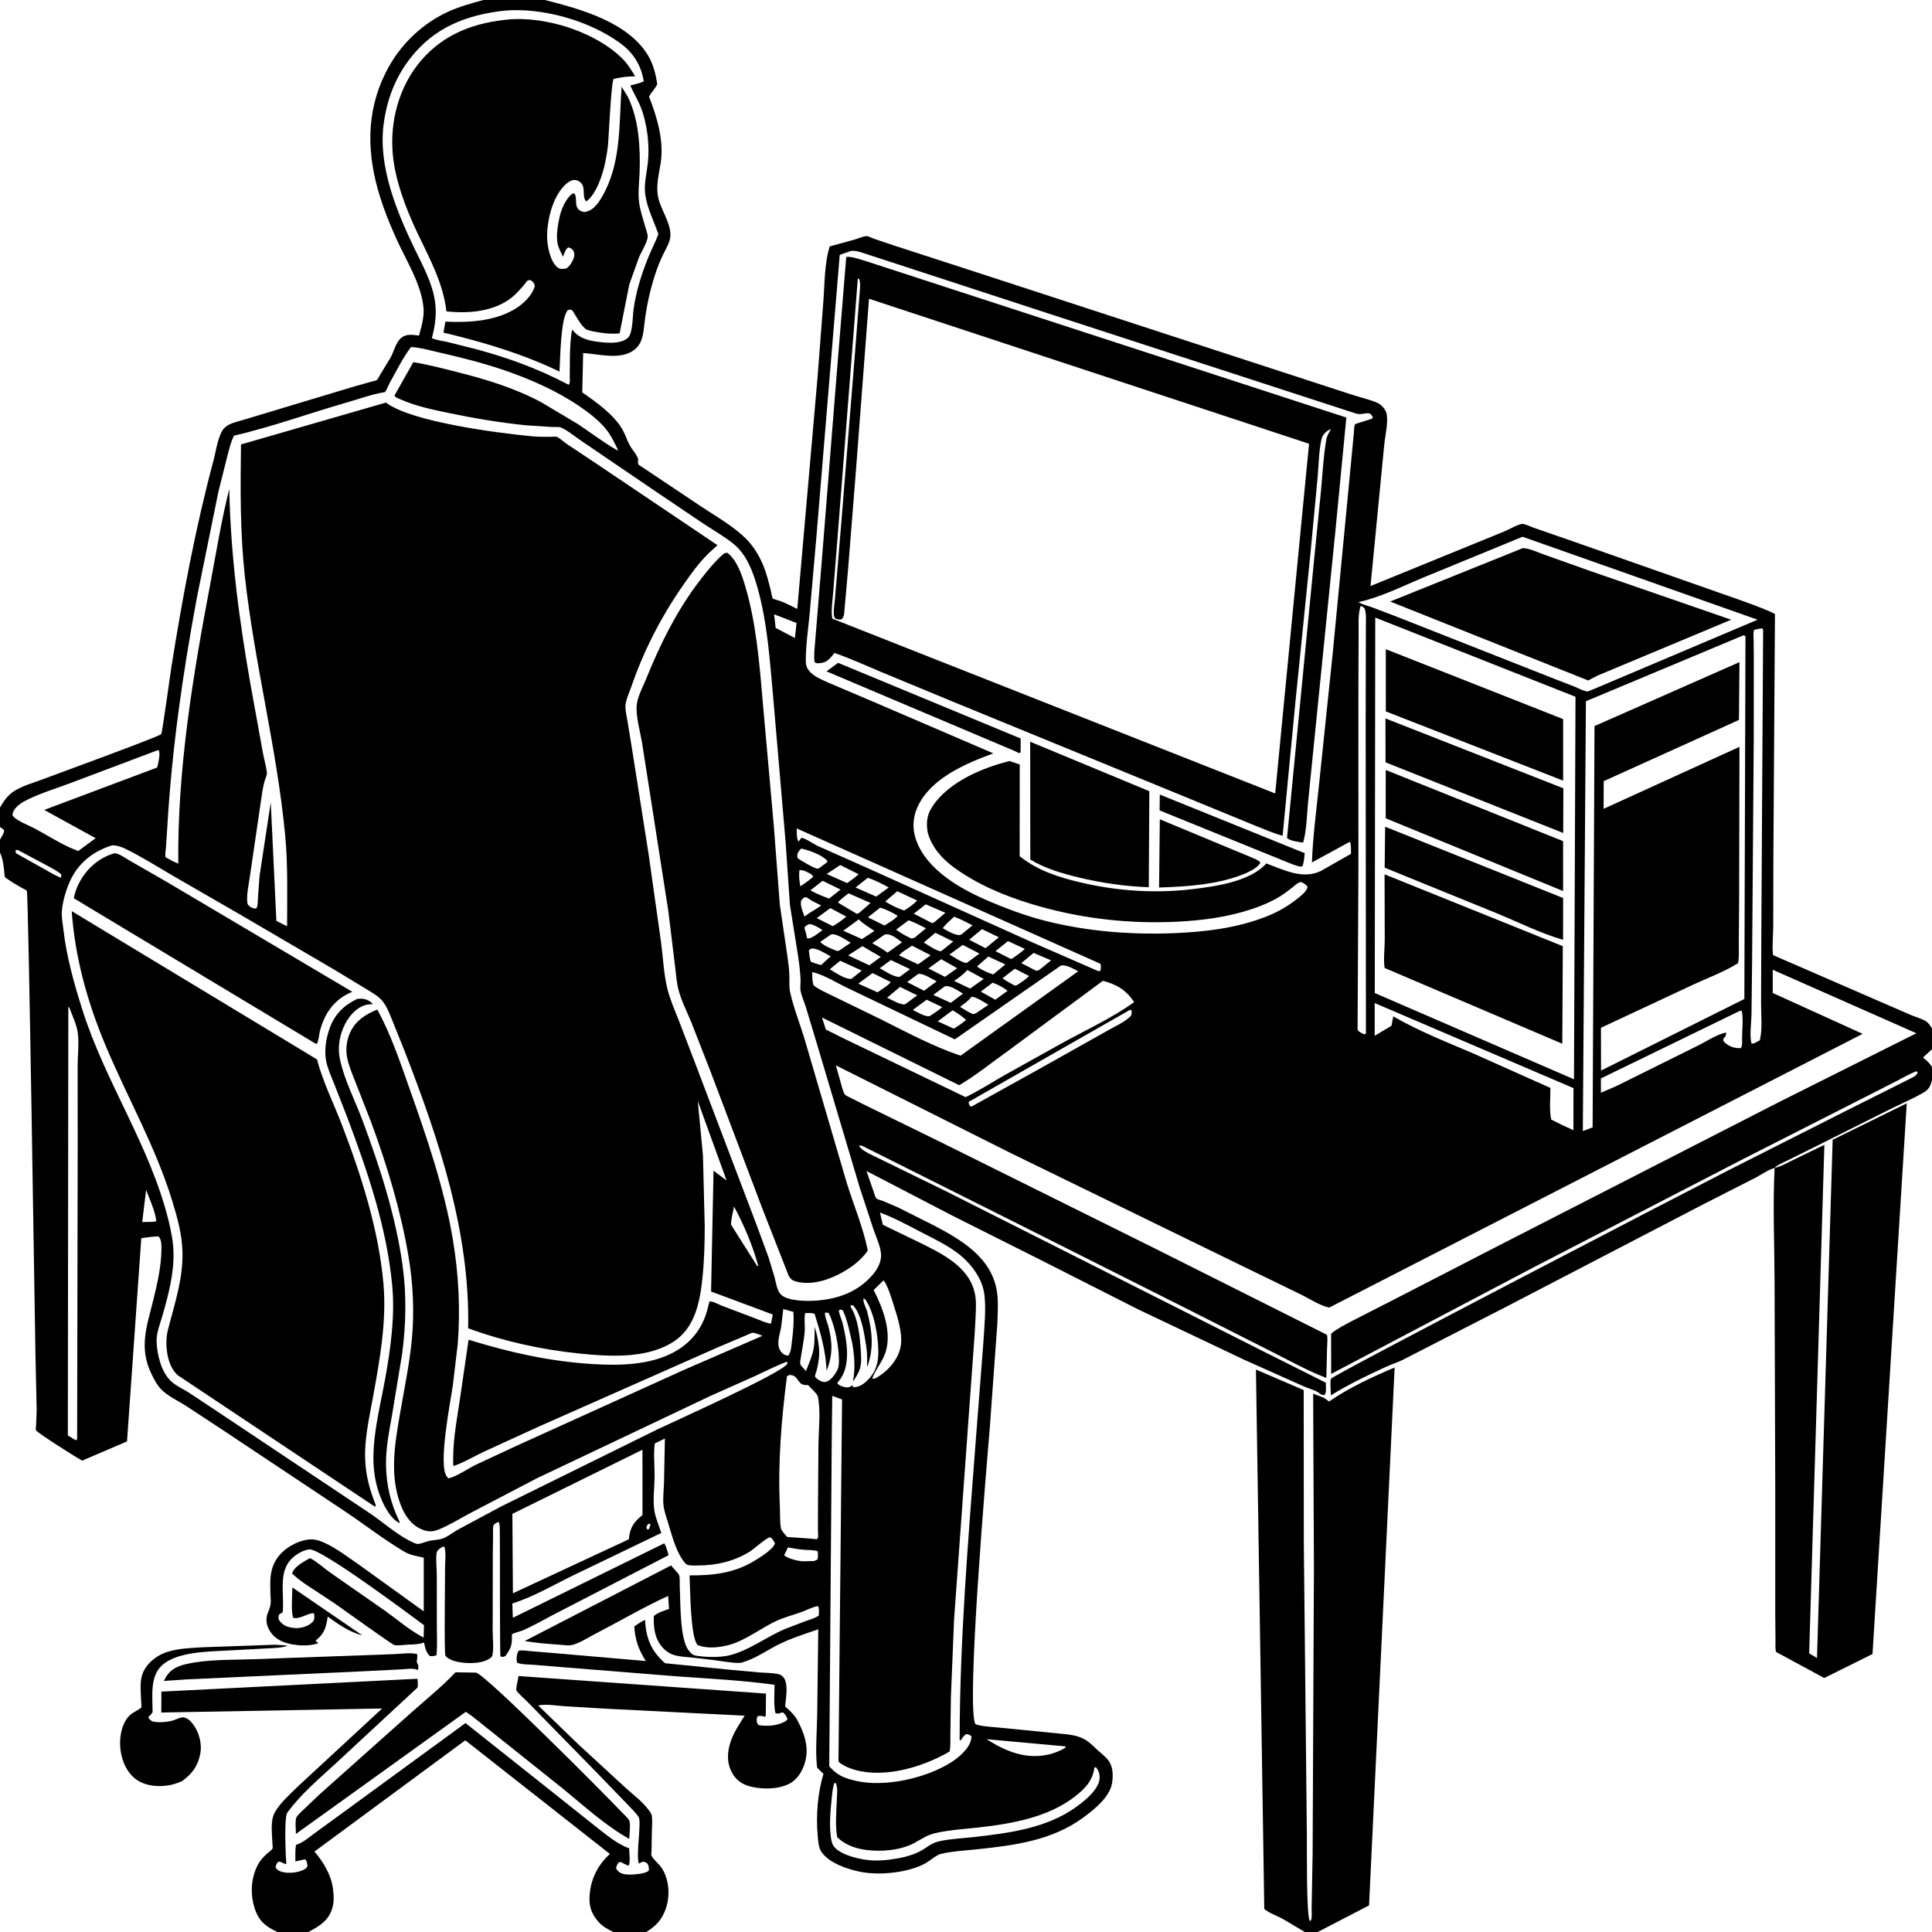 <svg version="1.1" xmlns="http://www.w3.org/2000/svg" style="display: block;" viewBox="0 0 2048 2048" width="1024" height="1024">
<path transform="translate(0,0)" fill="rgb(255,255,255)" d="M 0 0 L 0 2048 L 2048 2048 L 2048 0 L 0 0 z"/>
<path transform="translate(0,0)" fill="rgb(0,0,0)" d="M 0 855.928 C 4.125 849.041 7.915 843.222 14.807 838.718 C 23.614 832.963 35.761 829.764 45.626 825.973 C 58.639 820.974 168.552 781.026 170.909 778.159 C 172.028 776.798 180.377 715.206 181.637 707.314 C 193.427 633.439 207.041 560.031 226.432 487.737 C 228.939 478.388 231.306 460.129 237.999 453.5 C 243.11 448.438 252.569 446.758 259.314 444.688 L 302.033 431.811 L 374.459 410.009 L 393.608 404.6 C 394.937 404.209 398.443 403.566 399.461 402.865 C 400.425 402.201 402.475 398.023 403.203 396.851 L 414.137 378.894 C 417.594 372.593 419.741 362.435 425.5 358.009 C 431.26 353.582 437.482 354.972 444.155 355.724 C 446.727 346.49 449.815 336.002 448.942 326.371 C 446.656 301.148 430.484 275.992 420.187 253.194 C 412.538 236.259 405.534 218.621 400.512 200.707 C 387.776 155.284 389.224 110.76 413.056 69.164 C 427.127 44.604 449.423 24.074 475.228 12.337 C 487.236 6.876 499.715 3.518 512.381 0 L 577.635 0 C 615.245 9.558 665.344 23.212 686.85 58.605 C 692.54 67.969 695.012 78.435 696.74 89.14 C 694.475 94.313 690.17 97.812 688.053 102.6 C 696.694 124.605 704.265 150.183 700.157 174 C 698.369 184.368 695.704 195.824 697.178 206.372 C 699.231 221.074 711.182 235.242 710.671 250 C 710.447 256.497 705.758 263.961 702.951 269.76 C 699.691 276.496 696.942 283.455 694.609 290.564 C 688.849 308.117 685.219 325.151 683.076 343.5 C 681.794 354.479 681.01 365.054 670.94 371.877 C 656.599 381.594 634.163 375.217 618.182 374.237 L 617.205 415.945 C 632.18 426.377 650.917 439.553 660.065 455.733 C 662.988 460.902 664.665 466.701 667.484 471.914 C 670.347 477.206 674.855 481.206 676.606 487.072 C 676.199 489.522 675.93 490.221 676.807 492.5 L 743.731 537.24 C 759.486 547.704 777.784 557.993 791.11 571.418 C 798.755 579.121 804.755 589 808.924 599 C 812.498 607.572 814.752 616.667 816.973 625.661 C 817.305 627.006 818.524 633.773 819.092 634.337 C 819.991 635.229 826.259 636.71 827.795 637.334 C 833.674 639.72 839.49 642.606 845.133 645.513 L 866.562 400.794 L 872.754 320.07 C 874.191 301.499 873.875 278.784 879.566 261.18 L 905.878 253.98 C 909.437 252.968 915.128 250.421 918.676 250.29 C 920.137 250.236 924.292 252.303 925.8 252.835 L 946.233 259.763 L 1050.85 293.728 L 1349.46 391.118 L 1432.98 418.332 C 1441.71 421.249 1452.01 423.393 1460.27 427.143 C 1464.16 428.907 1468.01 433.113 1469.43 437.138 C 1472.32 445.364 1468.08 462.766 1467.32 471.777 L 1452.79 621.241 L 1594.21 563.531 C 1598.52 561.828 1610.26 555.087 1614.03 555.389 C 1617.23 555.645 1622.55 558.33 1625.74 559.427 L 1663.33 572.415 L 1810.25 624.03 C 1832.25 631.972 1855.18 639.202 1876.65 648.394 L 1881.52 650.899 L 1879.84 910.298 L 1879.69 982.061 C 1879.67 991.655 1878.32 1003.07 1879.53 1012.45 L 2002.07 1065.72 L 2026.61 1076.35 C 2031.29 1078.26 2036.63 1079.7 2041.02 1082.19 C 2044.11 1083.94 2046.08 1087.26 2048 1090.14 L 2048 1112.2 L 2038.47 1120.98 C 2042.29 1124.14 2045.43 1126.8 2048 1131.14 L 2048 1144.99 C 2046.16 1151.76 2044.57 1155.03 2038.37 1158.56 C 2026.51 1165.31 2013.37 1170.86 2001.13 1176.99 L 1921.23 1217.03 L 1892.9 1231.04 C 1889.17 1232.91 1883.86 1234.97 1881.16 1238.09 C 1874.45 1239.76 1867.06 1245.3 1860.78 1248.51 L 1806.42 1276.17 L 1595 1386.09 L 1486.5 1441.75 C 1481.07 1444.36 1475.25 1446.14 1469.75 1448.65 C 1449.78 1457.78 1429.47 1467.55 1410.8 1479.12 C 1410.82 1475.15 1409.61 1464.7 1410.91 1461.48 C 1412.31 1458.01 1793.62 1260.16 1832.16 1240.59 L 1958.28 1176.82 L 2027.14 1142.28 C 2030.2 1140.58 2031.26 1140.13 2032.83 1137 L 2031.64 1135.5 C 2024.5 1138.16 2017.69 1142.22 2010.92 1145.72 L 1978.26 1162.34 L 1844.43 1230.38 L 1626.63 1342.94 L 1411.08 1456.43 L 1411.03 1413.71 C 1417.46 1408.42 1425.36 1404.56 1432.66 1400.58 L 1477.44 1377.7 L 1590.14 1319.65 L 1885.11 1168.6 L 2031.47 1095.29 L 1879.17 1027.97 L 1879.16 1052.59 L 1974.5 1095.92 L 1409.06 1386.09 C 1399.5 1384.19 1388.5 1376.92 1379.58 1372.5 L 1325.57 1346.23 L 1071.8 1222.5 L 885.957 1129.26 L 890.674 1145.64 C 891.746 1149.4 893.337 1157.13 895.597 1160.22 C 896.476 1161.42 900.051 1162.93 901.399 1163.62 L 917.338 1171.63 L 998 1211.1 L 1225 1323.8 L 1406.68 1414.97 C 1407.56 1419.46 1406.81 1425.09 1406.71 1429.69 L 1405.99 1460.65 C 1387.35 1453.68 1369.28 1443.53 1351.5 1434.6 L 1258.61 1387.61 L 1080 1297.81 L 919.007 1217.15 C 916.475 1215.96 913.035 1213.56 910.417 1214.5 C 913.463 1218.76 916.798 1220.52 921.357 1222.93 L 1003.34 1263.01 L 1168.64 1346.39 L 1340.28 1433.07 L 1405.42 1465.68 C 1405.38 1469.27 1406.37 1476.34 1404 1478.85 L 1400.7 1478.4 C 1394.7 1473.31 1388.65 1472.62 1381.67 1469.45 L 1319.16 1441.51 L 1206.84 1388.17 L 1103.84 1335.96 L 1009.67 1288.68 L 918.469 1241.31 L 926.212 1263.51 C 926.946 1265.68 927.646 1269.15 929.383 1270.65 C 930.427 1271.55 934.376 1272.47 935.787 1273 L 951.56 1279.73 L 990.012 1299.03 C 1018.69 1314.14 1050.1 1332.36 1056.49 1367.28 C 1058.57 1378.67 1057.56 1391.2 1057.25 1402.73 L 1049.12 1514.84 C 1046 1551.97 1023.62 1812.48 1034.11 1827.8 C 1042.04 1830.39 1051.61 1830.49 1059.92 1831.42 L 1124.24 1837.76 C 1133.69 1838.62 1143.63 1839.6 1151.74 1844.99 C 1156.17 1847.95 1159.88 1851.93 1163.81 1855.5 C 1167.44 1858.79 1171.74 1861.91 1174.74 1865.8 C 1179.82 1872.37 1180.09 1881.57 1178.95 1889.48 C 1176.73 1904.79 1160.41 1917.67 1148.87 1926.28 C 1115.35 1951.26 1074.78 1956.25 1034.33 1960.47 C 1022.43 1961.71 1009.22 1962.38 997.684 1965.15 C 992.006 1966.52 985.722 1972.67 980.354 1975.54 C 962.653 1984.99 934.042 1987.95 914.438 1984.65 C 900.571 1982.31 878.036 1975.11 870.315 1962.36 C 867.615 1957.91 867.227 1950.84 866.774 1945.69 C 864.9 1924.36 866.719 1900.93 872.902 1880.39 L 866.165 1873.83 C 864.123 1856.01 865.919 1836.89 866.24 1818.87 L 867.404 1727.15 C 853.027 1732.09 839.198 1736.4 825.499 1743.12 C 814.316 1748.6 803.499 1756.38 791.779 1760.56 L 790 1761.19 C 787.702 1762.05 786.02 1762.72 783.5 1762.76 C 774.691 1762.88 764.553 1760.65 755.681 1759.65 L 733 1757.02 C 726.704 1756.35 720.09 1756.21 714.025 1754.24 C 709.527 1752.78 705.65 1750.07 702.5 1746.56 C 693.762 1736.81 692.738 1725.46 693.08 1713.09 C 697.127 1709.36 704.025 1707.39 709.201 1705.57 L 708.272 1691.74 C 681.941 1703.78 656.923 1718.6 631.199 1731.84 C 623.723 1735.68 614.157 1742.08 606.046 1743.83 C 602.277 1744.65 596.728 1743.7 592.79 1743.43 C 580.597 1742.6 568.232 1741.65 556.186 1739.56 L 711.509 1659.35 C 713.316 1662.64 719.254 1667.28 720 1670.03 C 720.888 1673.3 720.42 1678.92 720.602 1682.45 C 721.423 1698.4 720.469 1737.07 729.91 1749.36 C 733.479 1754 734.808 1754.8 740.642 1755.5 C 750.885 1756.74 764.051 1757.07 774.061 1754.51 C 794.063 1749.41 812.68 1735.1 831.701 1726.96 L 854.15 1718.38 C 858.573 1716.82 864.201 1715.37 867.93 1712.5 C 867.995 1709.54 868.636 1705.18 867.219 1702.6 C 862.005 1703.07 855.557 1706.63 850.5 1708.49 C 840.973 1711.99 830.665 1714.47 821.562 1718.92 C 807.673 1725.72 794.878 1735.17 780.598 1741.09 C 769.217 1745.81 751.064 1748.79 739.5 1743.76 C 731.707 1735.72 731.745 1683.65 730.94 1669.96 C 755.345 1670.16 778.048 1667.69 799.311 1654.77 C 804.902 1651.38 819.923 1642.36 821.5 1635.91 L 819.163 1631.9 C 819.107 1631.84 816.927 1629.72 816.5 1629.65 C 813.441 1629.13 799.039 1642.14 794.939 1644.69 C 778.46 1654.94 759.791 1659.4 740.5 1659.46 C 737.006 1659.47 729.17 1660.14 726.807 1657.54 C 717.089 1646.82 712.584 1628.57 708.413 1614.92 C 706.557 1608.85 704.155 1602.45 703.403 1596.13 C 702.479 1588.36 703.637 1579.86 703.862 1572.01 L 704.818 1524.92 L 694.081 1530.13 C 692.63 1541.13 693.972 1553.77 693.893 1565 C 693.812 1576.41 691.939 1590.02 693.624 1601.08 C 694.819 1608.93 698.573 1617.44 701.02 1624.99 L 607.847 1669.86 C 587.285 1679.86 565.784 1692.54 544.051 1699.46 L 543.08 1699.76 L 543.637 1714.94 L 704.135 1635.99 C 706.408 1639.59 707.443 1644.49 708.771 1648.55 L 584.881 1712.57 C 574.88 1717.99 564.787 1723.59 554.386 1728.2 C 551.911 1729.29 544.315 1730.99 542.685 1732.48 C 542.418 1732.73 542.69 1733.21 542.689 1733.57 L 542.6 1738.5 C 542.408 1745.02 540.668 1748.08 537.212 1753.45 C 535.547 1756.04 535.544 1755.76 532.5 1756.44 C 531.833 1756.15 530.983 1756.13 530.5 1755.59 C 529.854 1754.86 529.952 1658.91 529.947 1649.04 L 529.811 1623.92 C 529.719 1620.41 530.12 1616.36 528.5 1613.16 L 524.5 1615.3 C 524.152 1615.62 523.101 1616.88 522.944 1617.5 C 522.316 1619.97 522.731 1624.16 522.655 1626.83 L 522.393 1649.06 L 522.253 1729.01 C 522.241 1736.65 523.687 1747.88 521.834 1755.16 C 521.413 1756.81 518.924 1758.24 517.5 1759.05 C 508.257 1764.26 490.925 1763.73 480.969 1760.55 C 478.093 1759.63 473.795 1757.69 472.118 1755 C 470.725 1752.76 471.836 1670.57 471.793 1661.46 C 471.766 1655.75 473.152 1644.01 470.784 1639.33 C 468.606 1639.73 467.091 1640.83 465.411 1642.21 C 464.505 1642.96 463.209 1644.3 462.98 1645.5 C 461.658 1652.41 463.007 1662.48 463.018 1669.66 L 463.084 1724.22 C 463.092 1734.2 463.665 1744.57 462.74 1754.5 C 460.255 1755.79 458.308 1755.59 455.614 1755.46 C 451.477 1751.41 450.667 1746.7 449.5 1741.18 C 443.931 1743.24 438.093 1743.12 432.231 1743.39 C 428.069 1743.58 422.414 1744.54 418.371 1743.98 C 415.828 1743.63 361.304 1704.15 354.778 1699.71 L 322.056 1678.11 C 317.703 1675.02 313.626 1671.73 309.685 1668.14 L 310.008 1666.81 C 312.722 1660.11 322.612 1655.07 328.649 1651.67 C 336.351 1655.58 343.91 1662.75 351.13 1667.76 L 409 1708.08 C 422.012 1717.43 434.825 1728.55 449.055 1735.9 L 449.466 1722.75 C 433.007 1710.58 339.641 1640.81 327.844 1642.42 C 322.143 1643.19 316.501 1646.16 312.041 1649.68 C 294.85 1663.25 300.849 1685.22 299.959 1704.52 C 299.946 1704.82 299.839 1708.73 299.719 1708.87 C 298.507 1710.23 296.917 1710.14 295.393 1712.27 C 295.357 1713.83 294.911 1715.95 295.775 1717.26 C 298.638 1721.57 302.5 1724.09 307.588 1725.06 L 309 1725.3 C 311.003 1725.66 312.952 1726 315 1725.9 C 320.952 1725.64 328.161 1723.32 332.057 1718.5 C 333.749 1716.41 333.125 1713.04 332.98 1710.5 C 329.403 1708.23 317.996 1716.93 311 1715.01 C 308.233 1711 309.912 1688.66 309.935 1682.75 L 384.224 1733.65 C 370.223 1729.92 358.986 1722.08 347.393 1713.66 C 345.847 1724.07 344.378 1730.94 335.853 1738.04 L 334.815 1738.89 L 335 1739.91 L 337.396 1741.5 L 336.5 1742.14 C 324.992 1746.08 305.302 1744.29 295 1737.86 C 289.002 1734.11 284.081 1727.78 282.793 1720.74 C 281.19 1711.98 285.412 1708.52 286.755 1701.03 C 287.384 1697.52 286.732 1692.81 286.647 1689.19 C 286.322 1675.4 285.648 1663.52 293.905 1651.6 C 300.969 1641.41 314.235 1633.68 326.5 1632.04 C 332.588 1631.22 337.858 1632.7 343.375 1635.16 C 356.35 1640.94 368.935 1650.7 380.703 1658.76 L 449.188 1708.08 L 449.207 1651.2 C 441.394 1649.31 435.119 1648.77 427.935 1644.48 C 406.837 1631.87 386.847 1616.33 366.393 1602.6 L 238.302 1517.31 L 197.374 1490.4 C 189.013 1485.08 177.73 1479.87 170.878 1472.82 C 166.54 1468.35 163.448 1462.33 160.719 1456.78 C 146.895 1428.63 155.575 1406.04 162.563 1377.8 C 166.731 1360.96 170.931 1342.26 171.112 1324.83 C 171.161 1320.1 171.416 1314.14 168 1310.66 C 161.779 1310.76 155.898 1311.6 149.772 1312.59 L 134.65 1527.96 L 87.123 1548.32 C 81.782 1545.58 39.106 1518.67 37.995 1515.96 C 37.772 1515.41 38.218 1511.96 38.26 1511.17 L 38.876 1495.15 L 37.551 1434.5 C 36.69 1388.6 30.258 946.843 28.427 944.249 C 27.934 943.551 24.251 941.832 23.328 941.296 C 18.557 938.519 13.714 935.808 9.173 932.663 C 8.565 932.242 5.593 930.413 5.334 929.905 C 4.687 928.634 4.6 924.341 4.388 922.74 C 3.542 916.366 3.156 911.209 0.598 905.188 L 0 903.803 L 0 890.071 C 1.502 887.203 4.665 882.967 4.29 879.822 L 0 876.606 L 0 855.928 z M 533.693 11.383 C 494.038 16.025 460.565 29.056 435.269 61.3 C 418.891 82.177 410.013 105.825 406.634 131.996 C 400.857 176.734 420.565 224.604 439.709 264.133 C 448.071 281.401 457.94 299.3 460.96 318.5 C 463.159 332.479 461.335 344.856 457.815 358.399 C 462.635 360.734 469.185 361.329 474.5 362.56 L 504.157 370.01 C 537.78 379.027 569.761 390.553 600.574 406.755 L 603 407.87 C 604.647 405.466 603.946 401.693 603.956 398.79 L 604.138 377.5 C 604.353 368.53 604.684 357.978 606.543 349.223 L 607.434 350.369 C 614.786 359.582 626.1 361.554 637.281 362.73 C 646.148 363.664 658.528 364.41 665.657 358.058 C 670.827 353.452 670.557 335.107 671.572 327.932 C 674.237 309.074 679.998 290.68 687.111 273.05 C 690.489 264.679 694.799 256.668 697.894 248.203 C 693.15 234.263 685.962 220.721 683.954 206 C 682.486 195.242 685.541 183.532 686.744 172.779 C 688.857 153.887 686.038 130.579 678.953 112.914 C 675.878 105.245 671.368 98.231 668.156 90.616 C 672.972 89.36 677.855 88.277 682.43 86.29 C 679.593 68.975 671.44 55.941 657.185 45.568 C 624.379 21.697 574.227 7.538 533.693 11.383 z M 902.095 265.952 L 890.155 270.181 L 865.323 570.214 L 858.253 650.648 C 856.692 667.281 853.994 684.812 854.192 701.5 C 854.238 705.317 855.483 708.601 857.973 711.5 C 862.761 717.078 871.063 720.432 877.632 723.445 L 923.534 742.944 L 1052.99 798.589 C 1023.75 809.305 986.326 825.105 972.573 855.498 C 967.304 867.142 966.998 879.551 971.5 891.537 C 982.944 922.005 1017.07 941.654 1045.31 953.942 C 1065.72 962.824 1087.55 970.987 1109.16 976.403 C 1152.58 987.285 1198.35 990.934 1243 989.256 C 1276.52 987.995 1311.05 983.958 1342.47 971.537 C 1355.15 966.525 1367.01 959.598 1377.5 950.859 C 1380.63 948.249 1384.4 945.095 1385.85 941.196 L 1386.14 940 C 1383.95 937.254 1382.22 936.316 1379 934.973 C 1375.61 935.477 1372.88 938.469 1370.27 940.537 C 1365.42 944.374 1360.4 948.2 1355.05 951.323 C 1343.57 958.033 1330.53 962.845 1317.79 966.505 C 1292.4 973.803 1265.1 976.587 1238.75 977.392 C 1189.69 978.892 1140.7 972.598 1093.72 958.39 C 1064.7 949.613 1035.16 937.17 1010.63 919.085 C 998.01 909.784 987.421 897.516 983.334 882.145 C 981.517 870.845 982.817 862.762 989.477 853.265 C 1006.91 828.411 1041.54 813.854 1070.13 806.744 L 1080.97 810.384 L 1080.87 907.639 C 1100.16 922.902 1121.92 929.884 1145.6 935.457 C 1184.51 944.611 1224.82 947.263 1264.5 942.49 C 1288.73 939.576 1325.32 934.429 1342.37 915.31 C 1360.72 922 1380.71 932.606 1400.09 923.312 L 1432.1 905.096 C 1431.95 901.665 1432.53 895.155 1430.88 892.308 L 1390.69 914.237 C 1391.63 887.337 1395.31 859.863 1398.09 833.041 L 1412.69 693 L 1432.67 485 L 1435.24 457.972 C 1435.48 455.29 1435.12 451.525 1436.8 449.417 L 1454.5 443.823 L 1455.25 442 C 1454.19 440.659 1453.12 438.484 1451.37 438.225 C 1446.46 437.497 1442.62 440.066 1437.5 438.387 L 1112 332.512 L 967.696 285.374 L 911.5 267.067 C 908.447 266.21 905.266 265.69 902.095 265.952 z M 435.704 367.855 C 427.239 378.827 420.202 393.303 413.319 405.5 C 411.826 408.145 409.879 413.613 407.921 415.704 C 407.733 415.905 407.376 415.784 407.104 415.828 C 394.194 417.92 381.262 422.724 368.686 426.335 C 328.63 437.835 288.633 452.364 248.091 461.836 C 244.526 468.731 242.838 476.619 240.831 484.087 L 231.491 521.328 L 208.595 634.039 C 193.548 715.032 182.06 795.169 177.294 877.464 L 175.913 898.443 C 175.646 901.645 174.8 905.531 175.489 908.664 C 179.919 911.245 184.198 913.573 188.979 915.486 C 187.957 815.51 204.651 715.163 223.239 617.21 C 229.452 584.469 234.781 550.758 243.025 518.488 C 244.491 588.943 253.508 657.26 265.731 726.573 L 278.66 797.863 C 279.88 804.824 282.157 812.116 282.933 819.054 C 283.183 821.288 281.535 824.714 280.835 826.915 C 279.616 830.75 278.875 834.676 278.153 838.629 L 265.192 926.991 C 264.046 936.085 261.255 947.239 262.105 956.287 C 262.285 958.195 262.76 959.091 264.161 960.412 C 265.75 961.912 268.765 963.233 270.967 963.04 L 271.884 962.819 C 273.513 959.369 273.247 955.012 273.457 951.231 L 275.128 928.581 L 287.016 850.512 L 292.961 976.168 L 304.327 981.852 C 304.369 949.765 305.305 917.202 302.274 885.229 C 293.554 793.242 269.679 703.019 259.576 611.062 C 254.439 564.299 254.81 518.074 255.455 471.14 L 409.121 426.761 L 410.067 427.455 C 437.985 447.469 528.093 459.117 564.52 462.537 C 571.153 463.16 577.803 463.075 584.457 463.011 C 585.613 463 589.314 462.614 590.293 463.075 C 593.83 464.742 597.682 468.501 601.045 470.77 L 631.422 490.985 L 760.556 577.909 L 751.67 586.066 C 740.853 596.534 732.323 608.556 723.762 620.874 C 700.918 653.745 682.4 689.645 669.384 727.533 C 667.372 733.392 662.908 742.796 662.955 748.909 C 662.996 754.358 664.505 760.423 665.399 765.8 L 669.971 793.881 L 687.604 905.819 L 700.773 999.061 C 702.88 1015.05 703.577 1032.4 707.416 1048 C 710.297 1059.71 715.26 1070.74 719.64 1081.94 L 738.043 1130.01 L 802.272 1299.14 L 814.637 1332.68 L 820.969 1353.62 C 822.373 1358.87 823.741 1368.35 827.748 1372.26 C 835.216 1379.53 856.111 1379.4 865.838 1378.65 C 888.826 1376.86 909.492 1369.31 924.898 1351.5 C 930.211 1345.36 934.578 1337.49 933.92 1329.13 C 933.25 1320.64 928.606 1311.15 925.866 1303 L 911.271 1258.63 L 865.685 1105.55 L 854.074 1067.06 C 852.349 1061.59 849.722 1055.95 848.643 1050.34 C 847.929 1046.62 848.808 1042.76 848.646 1039 C 848.296 1030.9 847.342 1022.53 846.175 1014.5 L 837.34 959.15 L 832.805 892.995 L 819.691 740.121 C 816.101 701.127 813.665 660.9 803.012 623.093 C 798.354 606.562 791.596 587.975 777.889 576.793 C 767.993 568.721 756.347 562.136 745.681 555.102 L 695.973 521.577 L 616.544 467.544 C 609.972 463.218 601.564 456.017 594.445 453.118 C 592.559 452.349 587.41 452.756 585.22 452.641 L 557.221 450.799 C 529.827 447.965 502.997 443.489 476.043 437.859 C 459.094 434.319 440.57 430.552 424.73 423.393 C 422.831 422.534 418.71 421.216 418.163 419.293 L 438.123 383.919 C 453.696 386.433 468.799 390.448 484.083 394.274 C 515.169 402.058 545.699 411.355 574.069 426.57 L 612.534 449.523 C 618.799 453.523 651.355 477.087 655.334 477.478 C 651.601 469.82 647.987 461.865 642.589 455.198 C 635.013 445.84 625.205 438.209 615.352 431.418 C 591.23 414.789 563.056 402.278 535.438 392.774 C 512.717 384.956 489.525 379.104 466.124 373.762 C 456.275 371.514 445.797 368.491 435.704 367.855 z M 1614.02 568.98 L 1507.69 612.651 C 1486.01 621.77 1462.87 633.314 1439.92 638.284 C 1444.31 640.812 1450.07 642.195 1454.9 643.918 L 1479.48 653.279 L 1647.42 719.463 L 1669.13 727.881 C 1673.51 729.709 1678.29 732.465 1683 733.057 L 1690.48 730.011 L 1863.13 656.916 L 1614.02 568.98 z M 1442.29 642.5 C 1439.3 651.153 1440.34 663.175 1440.19 672.429 L 1439.95 736.327 L 1439.98 920.129 L 1439.09 1091.5 C 1441.04 1094.44 1443.31 1094.98 1446.44 1096.5 L 1447.94 1095.5 L 1447.67 767.842 L 1447.82 687.468 L 1447.92 662.097 C 1447.93 656.314 1448.45 650.476 1446.5 644.944 C 1444.91 643.59 1444.44 642.533 1442.29 642.5 z M 820.581 651.174 L 822.229 665.638 L 842.672 676.349 L 844.365 660.379 L 820.581 651.174 z M 1457.81 654.655 L 1457.31 1052.65 L 1668.49 1144.08 L 1670.09 738.589 L 1457.81 654.655 z M 1864.77 666.5 L 1859.5 667.622 C 1858.2 671.031 1858.86 674.885 1858.94 678.512 L 1859.1 696.509 L 1859.05 782.24 L 1857.32 1017.14 L 1856.65 1075.59 C 1856.48 1084.51 1854.39 1098.15 1856.73 1106.29 C 1857.68 1106.21 1858.57 1106.15 1859.5 1105.94 L 1865.5 1102.77 C 1868.44 1091 1866.75 1075.28 1866.8 1062.99 L 1867.09 987.255 L 1869 667.5 L 1868 666.094 L 1864.77 666.5 z M 1848.06 673.5 L 1681.13 743.349 L 1677.87 1198.99 L 1688.23 1195.04 L 1690.25 769.657 L 1843.91 701.905 L 1843.37 763.149 L 1798.75 783.372 L 1699.99 828.069 L 1699.88 857.398 L 1843.9 791.705 L 1843.54 957.844 L 1843.18 999.228 C 1843.1 1006.3 1843.78 1014.14 1842.39 1021.06 C 1826.81 1030.73 1808.57 1037.2 1792.01 1045.11 L 1697.08 1089.48 L 1697.15 1134.87 L 1849.09 1058.99 L 1850.28 674.5 C 1848.69 673.446 1849.47 673.675 1848.06 673.5 z M 166.468 795.5 L 75.857 829.672 C 59.37 835.956 40.63 841.322 25.25 849.674 C 21.453 851.736 16.569 855.656 14.5 859.532 C 13.763 860.913 13.48 862.493 13.148 864 C 16.11 869.603 29.89 874.582 36.012 877.829 C 48.852 884.639 61.426 892.781 74.673 898.732 L 82.858 902.144 L 101.385 888.518 L 46.895 858.55 L 166.586 813.593 C 167.955 808.838 169.94 799.915 168.435 795.274 L 166.468 795.5 z M 844.522 878.174 C 844.771 882.165 844.15 888.997 846.5 892.094 L 849.5 888.157 C 853.445 888.256 862.249 894.626 866.416 896.549 L 923.446 921.931 L 1093.08 998.385 L 1164.36 1029.5 L 1166.5 1029.09 C 1166.81 1026.52 1167.58 1023.83 1166.18 1021.5 L 844.522 878.174 z M 119.048 896.059 C 100.74 901.564 85.358 912.785 76.247 929.923 C 70.912 939.957 66.419 954.585 65.576 965.856 C 65.108 972.123 66.484 979.074 67.204 985.308 C 70.57 1014.47 78.559 1042.74 87.405 1070.65 C 111.787 1147.58 159.113 1214.75 178.572 1293.5 C 181.312 1304.59 183.721 1316.53 183.941 1328 C 184.374 1350.56 178.445 1372.84 172.276 1394.35 C 169.717 1403.27 165.575 1413.27 166.026 1422.6 C 166.694 1436.42 170.661 1453.3 180.647 1463.5 C 185.732 1468.7 193.856 1472.17 200.03 1476.1 L 230.078 1496.02 L 391.321 1603.65 C 405.227 1612.88 418.775 1625.25 433.483 1632.93 C 435.849 1634.17 439.998 1636.38 442.638 1636.68 C 445.001 1636.94 451.56 1634.21 454.187 1633.57 C 458.83 1632.46 463.867 1632.51 468.4 1631.17 C 473.978 1629.54 479.836 1624.6 485.018 1621.7 L 531 1597.02 L 696.378 1515.45 C 714.12 1506.89 830.443 1454.88 834.512 1445.6 L 834.909 1444.5 L 833.888 1443.56 C 822.381 1447.87 811.303 1453.64 800.128 1458.75 L 752.582 1479.98 L 568.986 1567.1 L 499.022 1603.67 C 487.761 1609.61 476.218 1616.91 464.394 1621.57 C 457.718 1624.2 452.537 1623.68 446.017 1620.73 C 434.847 1615.68 428.315 1604.98 424.234 1593.83 C 413.079 1563.35 418.445 1530.99 423.764 1500 C 428.288 1473.63 433.892 1447.1 436.504 1420.47 C 439.393 1391.02 437.929 1360.67 432.984 1331.53 C 424.697 1282.69 410.346 1235.26 393.14 1188.85 L 376.87 1147.28 C 373.466 1138.58 369.677 1129.8 367.877 1120.6 C 366.185 1111.95 367.601 1101.88 371.426 1093.9 C 377.298 1081.64 387.826 1075.09 399.899 1070.14 C 413.976 1095.59 424.016 1125.4 433.702 1152.77 C 452.314 1205.34 471.268 1260.18 480.276 1315.31 C 486.251 1351.87 488.045 1387.86 485.235 1424.76 L 479.967 1469 C 477.507 1486.29 464.078 1553.22 473.76 1565.38 C 474.42 1566.21 474.65 1566.35 475.5 1567.15 C 484.82 1564.74 495.111 1557.32 504.01 1552.89 L 547.975 1532.42 L 724.717 1452.28 L 808.249 1416.02 C 805.683 1415.21 800.448 1412.72 797.99 1412.77 C 796.492 1412.79 792.862 1414.75 791.366 1415.34 L 761.735 1427.88 L 571.316 1512.15 L 512.442 1539.11 C 502.012 1544.03 491.474 1550.46 480.585 1554.11 C 479.341 1531.25 483.773 1508.22 487.157 1485.7 L 496.722 1420.16 C 540.37 1433.63 582.101 1443.05 627.826 1445.94 C 655.762 1447.71 688.453 1447.24 713.762 1433.68 C 731.734 1424.05 743.675 1409.62 749.397 1389.92 L 752.092 1379.64 C 755.236 1379.07 761.906 1382.81 765 1384.04 L 802 1398.06 C 806.653 1399.76 812.472 1402.77 817.351 1403.04 L 819.185 1393.44 L 753.768 1369.06 L 756.374 1240.99 L 770.229 1251.37 L 739.657 1167.11 L 745.17 1224.97 L 747.042 1300.31 C 747.014 1318.85 746.501 1337.16 744.531 1355.62 C 742.466 1374.96 738.866 1395.94 726.143 1411.42 C 712.488 1428.05 688.675 1434.63 667.985 1436.41 C 649.842 1437.98 631.579 1436.57 613.519 1434.72 C 573.609 1430.62 533.94 1421.84 496.249 1408.03 C 498.39 1306.34 465.402 1208.26 429.031 1114.5 L 415.857 1081.69 C 412.672 1074.04 409.593 1065.2 403.66 1059.21 C 398.945 1054.45 392.549 1051.14 386.901 1047.62 L 355.053 1028.28 L 254.609 969.5 L 183.202 928.284 C 166.912 918.781 150.622 908.49 133.715 900.145 C 128.911 897.773 124.487 896.146 119.048 896.059 z M 849.372 899.5 C 847.431 901.189 845.344 903.764 845.145 906.5 C 845.038 907.97 845.213 908.397 845.5 909.713 C 848.181 911.766 864.188 921.317 866.934 920.788 C 868.315 920.521 868.855 920.015 869.88 919.125 L 876.883 913.92 C 876.792 911.956 877.212 912.566 876.088 911.524 C 869.863 905.751 857.638 901.282 849.372 899.5 z M 16.258 901.5 L 16.992 904.5 L 46.357 920.937 C 52.286 924.209 58.311 928.031 64.611 930.5 L 65.079 927 C 60.684 923.063 54.54 920.165 49.39 917.241 L 18.547 900.824 L 16.258 901.5 z M 890.704 916.972 L 876.36 926.436 L 897.981 936.101 C 902.327 933.171 906.299 930.278 910.166 926.717 L 890.704 916.972 z M 847.369 922.5 C 846.75 928.513 847.36 933.671 848.374 939.599 L 856.643 933.829 L 862.026 929.5 C 861.186 926.853 858.333 925.85 855.916 924.593 C 853.351 923.258 850.225 921.954 847.369 922.5 z M 919.886 930.525 L 906.871 940.77 L 928.814 950.416 L 942.097 940.722 C 934.833 936.84 927.767 933.035 919.886 930.525 z M 872.039 933.649 L 859.079 943.76 C 865.472 947.456 871.961 949.999 878.892 952.518 L 890.992 942.987 L 872.039 933.649 z M 951.137 944.747 L 938.382 955.687 C 944.762 959.444 951.408 962.964 958.497 965.189 C 963.61 961.958 967.975 958.933 972.26 954.609 L 951.137 944.747 z M 899.505 946.954 C 897.371 948.739 889.066 954.631 888.355 956.829 L 908.5 968.8 L 910.973 967.5 L 922.818 957.191 L 899.505 946.954 z M 852.084 951.5 C 849.629 954.04 848.784 954.406 848.955 958.171 C 849.152 962.521 851.339 967.497 852.814 971.602 C 855.388 969.84 858.119 967.539 860.877 966.142 C 864.151 964.098 867.485 962.141 870.496 959.716 C 865.031 957.176 859.833 954.801 855.009 951.133 L 852.084 951.5 z M 981.369 958.619 L 968.691 968.512 L 988.148 978.593 L 990.5 977.536 L 1002.15 967.597 L 981.369 958.619 z M 932.95 962.135 L 920.09 972.402 L 937.612 981.098 C 941.681 978.322 948.736 974.627 951.597 970.819 C 945.621 967.229 939.742 963.96 932.95 962.135 z M 880.207 962.617 L 865.763 973.236 L 882.848 981.773 C 888.036 978.73 892.533 975.581 897.081 971.643 L 880.207 962.617 z M 1011.4 971.734 C 1007.22 975.613 1002.8 979.343 999.358 983.906 C 1004.69 986.914 1011.23 991.168 1017.44 991.252 L 1019.5 990.225 L 1030.93 980.91 C 1024.54 977.686 1018.14 974.146 1011.4 971.734 z M 910.319 974.603 L 893.936 986.595 L 913.704 995.474 L 926.914 986.818 C 921.391 983.054 915.071 979.333 910.319 974.603 z M 963.141 975.54 L 949.907 985.47 C 955.068 989.315 960.189 992.109 966 994.859 C 967.308 994.651 968.28 994.505 969.5 993.961 L 981.597 984.029 C 975.548 980.954 969.581 977.733 963.141 975.54 z M 857.905 979.5 C 855.619 980.737 853.886 981.114 852.689 983.5 C 853.74 987.166 854.924 990.823 855.5 994.598 C 858.638 995.295 860.678 993.446 863.497 992.029 L 871.911 986.045 C 868.922 983.726 861.611 979.571 857.905 979.5 z M 1040.95 984.932 L 1027.37 996.159 L 1044.74 1005.15 L 1058.82 993.518 L 1040.95 984.932 z M 991.56 988.76 L 979.213 999.144 C 984.627 1002.35 990.728 1006.81 996.797 1008.41 L 998.5 1007.63 L 1010.43 998.053 L 991.56 988.76 z M 881.053 990.5 L 869.453 998.449 C 873.374 1002.8 882.044 1005.97 887.461 1008.16 L 889.879 1007.5 L 901.812 999.327 C 896.684 996.525 886.599 989.148 881.053 990.5 z M 938.032 990.5 L 924.579 999.834 C 930.129 1002.98 935.783 1005.97 940.855 1009.87 L 956.165 998.884 C 950.917 995.179 944.742 989.424 938.032 990.5 z M 1068.55 997.6 L 1055.27 1008.25 L 1071.58 1016.56 L 1073.5 1015.8 C 1077.86 1012.62 1082.47 1009.58 1086.37 1005.83 L 1068.55 997.6 z M 1020.58 1001.65 L 1006.48 1011.87 C 1011.45 1014.63 1018.79 1020.04 1024.25 1020.77 L 1025.5 1020.25 L 1038.27 1010.84 L 1020.58 1001.65 z M 914.208 1002.96 L 899.074 1012.74 L 921.544 1023.27 L 933.683 1014.39 L 914.208 1002.96 z M 966.748 1002.46 C 964.145 1004.33 953.975 1010.4 953.114 1012.79 L 973.191 1022.24 L 986.633 1012.61 L 966.748 1002.46 z M 860.011 1005.5 L 857.391 1007.19 C 857.93 1011.22 858.107 1015.7 859.545 1019.5 C 863.189 1020.88 866.668 1022.22 870.5 1022.97 L 873.304 1020.29 L 880.59 1013.75 C 875.195 1010.99 865.818 1004.65 860.011 1005.5 z M 1095.68 1010.14 L 1082.62 1020.93 L 1098.5 1029.13 L 1101.5 1028.29 L 1114.23 1018.02 L 1095.68 1010.14 z M 1047.7 1014 L 1035.65 1024.48 C 1040.52 1028.25 1047.01 1031.08 1052.85 1032.98 L 1065.72 1022.31 L 1047.7 1014 z M 997.773 1016.79 L 984.191 1026.59 L 1001.73 1035.5 L 1014.63 1026.36 L 997.773 1016.79 z M 944.396 1017.69 L 932.564 1026.36 C 937.937 1029.28 947.635 1036.09 953.664 1035.5 L 964.761 1027.36 L 944.396 1017.69 z M 890.645 1018.44 L 879.62 1027.45 C 885.258 1030.84 896.563 1038.75 902.792 1037.5 L 913.474 1028.83 L 890.645 1018.44 z M 1124.64 1023.5 L 1012.14 1101.76 L 899.352 1047.77 C 887.246 1042.13 873.938 1033.42 861.005 1030.38 C 861.117 1035.13 860.805 1040.11 862.5 1044.6 C 866.35 1047.45 870.041 1049.54 874.35 1051.62 L 933.986 1080.63 C 961.257 1094.29 989.32 1109.39 1018.28 1119.04 L 1142.99 1029.6 C 1137.62 1026.94 1130.68 1022.4 1124.64 1023.5 z M 1075.78 1026.89 L 1062.71 1037.01 C 1066.88 1040.13 1071.4 1042.45 1075.98 1044.88 L 1078.5 1044.03 C 1082.72 1041.1 1087.32 1038.34 1090.89 1034.63 L 1075.78 1026.89 z M 1025.46 1028.26 L 1024.44 1029.32 C 1020.42 1033.46 1016.13 1036.6 1011.37 1039.84 L 1028.41 1047.93 L 1042.81 1037.68 L 1025.46 1028.26 z M 924.966 1031.49 L 909.822 1042.68 L 930.168 1051.9 C 934.244 1048.96 941.411 1044.98 944.225 1041.03 L 924.966 1031.49 z M 973.271 1032.5 L 961.591 1041.07 L 979.53 1050.18 L 992.892 1040.29 C 988.041 1037.87 978.29 1031.29 973.271 1032.5 z M 1169.14 1039.68 L 1066.74 1115.33 C 1050.49 1126.88 1033.97 1140.41 1016.77 1150.37 L 871.362 1078.6 L 875.428 1091.35 L 894.698 1100.95 L 1023.56 1163.01 C 1037.52 1156.41 1050.8 1147.76 1064.22 1140.08 L 1122.24 1107.75 C 1148.59 1092.95 1177.68 1079.99 1202.21 1062.34 C 1193.83 1049.42 1183.74 1043.56 1169.14 1039.68 z M 1052.23 1041.68 L 1039.66 1051.16 L 1055.1 1059.73 L 1068.14 1050.24 C 1063.81 1047.23 1059.95 1044.7 1055 1042.77 L 1053.27 1042.08 L 1052.23 1041.68 z M 1001.61 1045.5 L 989.326 1054.62 L 1007.91 1063.03 L 1020.83 1053.23 C 1015.76 1050.42 1007.31 1044.09 1001.61 1045.5 z M 954.053 1046.17 L 940.381 1057.64 C 944.903 1059.7 955.186 1065.83 959.605 1064.5 L 972.33 1055.1 L 954.053 1046.17 z M 1030.01 1056.5 L 1029.42 1057.24 C 1026.1 1061.31 1021.85 1064.22 1017.64 1067.29 C 1022.17 1070.09 1026.58 1072.98 1031.5 1075.05 L 1034.5 1074.14 L 1047.75 1065.13 C 1042.87 1062.22 1035.68 1057.21 1030.01 1056.5 z M 982.311 1059.73 L 967.575 1070.58 C 972.177 1072.71 980.845 1078.22 985.5 1077.12 C 990.136 1074.12 994.648 1071.22 998.833 1067.59 L 982.311 1059.73 z M 1457.22 1063.28 L 1457.23 1098.01 L 1475.04 1087.36 L 1476.89 1077.35 C 1503.73 1092.95 1532.99 1104.38 1561.49 1116.59 L 1643.49 1153.23 C 1643.61 1163.06 1642.05 1177.54 1644.44 1186.84 L 1655.74 1192.45 L 1667.88 1198.08 L 1667.97 1153.44 L 1457.22 1063.28 z M 72.425 1067.5 L 71.915 1521.71 L 80.465 1526.75 L 81.77 1525.5 L 82.362 1216.43 L 82.312 1129.6 C 82.329 1118.53 83.969 1105.38 82.439 1094.56 C 81.234 1086.03 76.455 1076.11 73.484 1068 L 72.425 1067.5 z M 1197.8 1070.5 L 1026.89 1168 C 1026.83 1170.39 1027.23 1171.02 1028.88 1172.8 L 1029.5 1173.2 L 1102.03 1132.93 L 1174 1092.53 C 1181.87 1087.97 1193.13 1083.14 1199.15 1076.5 C 1199.48 1074.34 1200.23 1072.69 1199.11 1070.75 L 1197.8 1070.5 z M 1009.84 1070.95 L 994.025 1082.67 L 1011.06 1090.39 C 1015.75 1087.54 1019.97 1084.74 1024.13 1081.14 C 1019.57 1077.1 1015.09 1074.02 1009.84 1070.95 z M 1844.46 1071.5 L 1697.01 1143.19 L 1697.03 1158.35 L 1713.38 1151.31 L 1798.11 1109.28 C 1807.5 1104.73 1819.76 1096.52 1829.67 1094.5 C 1830.92 1100.99 1821.4 1100.58 1831 1107.21 C 1835.44 1110.27 1840.21 1111.36 1845.5 1110.98 C 1847.29 1107.86 1846.65 1103.28 1846.68 1099.71 C 1846.75 1091.17 1848.14 1079.73 1846.34 1071.51 L 1844.46 1071.5 z M 154.876 1261.35 L 150.771 1295.41 L 162.5 1295.19 L 165.742 1294.5 C 164.314 1283.49 158.857 1271.71 154.876 1261.35 z M 778.128 1278.97 C 776.871 1285.22 775.1 1291.81 774.894 1298.17 L 802.5 1341.81 L 803.845 1341.94 C 797.579 1319.68 788.986 1299.31 778.128 1278.97 z M 932.787 1285.34 L 935.829 1298.29 L 973.605 1316.57 C 995.281 1327.22 1022.94 1340.25 1031.61 1364.77 C 1033.59 1370.37 1034.45 1375.87 1034.53 1381.79 C 1034.68 1392.53 1033.63 1403.42 1033.17 1414.16 L 1025.5 1520.44 L 1011.33 1717.17 L 1008 1799 L 1007.45 1837.69 C 1007.31 1843.71 1007.8 1850.75 1006.64 1856.64 C 979.003 1872.93 938.608 1885.05 906.685 1876.26 C 901.445 1874.81 892.406 1871.32 888.816 1867.27 L 892.62 1483.48 L 882.222 1479.65 L 881.744 1519.65 L 879.04 1872.34 C 887.612 1882 894.619 1884.79 906.938 1887.7 C 937.853 1895 982.041 1884.9 1008.5 1867.98 C 1016.64 1862.78 1027.64 1853.43 1029.5 1843.49 C 1029.8 1841.87 1029.73 1841.75 1029.67 1840.32 C 1027.32 1838.83 1026.83 1838.3 1024.09 1838.27 C 1021.41 1840.36 1020.2 1841.88 1018.5 1844.83 L 1017.24 1844.5 C 1017.41 1738.91 1026.2 1633.8 1034.23 1528.58 L 1042.53 1421.5 C 1043.42 1405.79 1045.31 1389 1043.61 1373.3 C 1042.04 1358.87 1033.92 1345.91 1023.8 1335.86 C 1010.42 1322.58 992.561 1314.55 976.03 1305.93 C 962.121 1298.67 947.521 1290.72 932.787 1285.34 z M 936.342 1357.5 L 926.094 1367.49 C 936.018 1386.68 945.699 1412.32 938.574 1433.87 C 935.271 1443.85 927.925 1451.78 924.51 1461.5 C 926.152 1461.5 926.892 1461.42 928.5 1460.88 C 940.094 1454.25 950.628 1443.22 954.163 1430.03 C 958.013 1415.67 951.295 1395.92 946.968 1382.21 C 944.399 1374.07 941.712 1365.14 937.273 1357.81 L 936.342 1357.5 z M 915.323 1376.5 L 915.268 1377.78 C 915.212 1381.6 918.157 1386.43 919.178 1390.23 C 924.553 1410.26 926.637 1429.58 919.221 1449.26 C 919.241 1442.13 919.458 1435.06 918.352 1428 C 916.236 1414.5 913.683 1394.52 904.5 1383.84 L 902.245 1383.5 L 901.5 1384.98 L 901.959 1385.69 C 909.667 1398 911.543 1416.85 912.42 1431.07 C 912.81 1437.38 913.409 1443.92 911.726 1450.11 C 910.417 1454.92 907.108 1460.51 904.081 1464.46 C 906.837 1450.47 905.78 1438.61 903.59 1424.67 C 900.872 1412.77 898.555 1400.57 893.635 1389.35 L 891.5 1388.09 L 889.149 1389 C 889.636 1393.68 892.113 1398.22 893.233 1402.82 C 897.808 1421.6 902.454 1447.84 889.293 1463.88 L 887.5 1465.99 C 888.943 1468.42 891.314 1469.16 894 1470.01 C 896.796 1470.89 899.051 1471.06 901.74 1469.71 C 902.433 1469.36 902.993 1468.79 903.557 1468.28 L 904.5 1470.56 C 910.902 1470.39 915.436 1467.34 919.86 1462.88 C 928.897 1453.77 931.322 1443.74 931.046 1431.38 C 930.68 1415.04 926.639 1390.74 917 1377.07 L 915.323 1376.5 z M 830.316 1387.63 L 828.138 1406.12 C 826.737 1414.96 821.869 1425.64 828.35 1433.43 C 830.281 1435.75 832.523 1436.73 835.5 1437.09 C 838.633 1433.15 838.616 1428.47 839.27 1423.54 C 840.727 1412.53 841.743 1401.74 841.006 1390.62 L 830.316 1387.63 z M 874.51 1391.5 L 874.477 1392.55 C 874.676 1396.75 876.88 1401.41 877.968 1405.5 C 882.513 1422.59 882.943 1436.67 876.162 1453.07 C 875.531 1432.58 869.636 1412.23 863.5 1392.73 C 860.433 1391.51 856.759 1391.9 853.5 1391.92 C 852.132 1397.81 853.559 1405.47 853.005 1411.74 C 852.114 1421.81 849.963 1431.72 848.495 1441.71 C 848.141 1444.12 847.756 1445.6 849.295 1447.74 L 854.359 1453.41 C 857.21 1445.89 860.962 1437.86 862.427 1429.96 C 863.812 1422.48 863.313 1414.05 863.737 1406.43 C 866.348 1415.86 869.061 1427.96 868.269 1437.75 C 867.852 1442.9 866.931 1447.88 865.619 1452.87 C 865.341 1453.93 863.755 1458.13 863.937 1459 C 864.316 1460.82 867.761 1462.73 869.271 1463.56 C 871.183 1464.61 873.256 1465.39 875.427 1464.83 C 880.551 1463.53 885.183 1457.1 887.453 1452.64 C 889.421 1448.78 889.378 1444.24 889.277 1440 C 888.945 1426.03 885.446 1408.88 880.33 1395.89 L 878.289 1391.69 C 876.884 1391.47 875.943 1391.36 874.51 1391.5 z M 836.464 1457.5 L 834.184 1459.03 C 828.3 1504.5 824.527 1550.61 826.668 1596.44 C 827.015 1603.89 826.608 1612.34 827.742 1619.65 C 828.2 1622.6 832.474 1626.86 834.382 1629.23 L 857.823 1630.89 L 865.962 1631.66 C 866.314 1631.11 866.786 1630.61 867.019 1630 C 867.607 1628.45 867.033 1624.21 867.038 1622.27 L 867.118 1595.34 L 867.59 1529.96 C 867.849 1514.39 870.116 1495.6 866.953 1480.42 C 866.325 1477.41 858.927 1470.87 856.5 1468.22 L 854.492 1468.23 C 852.173 1468.18 849.774 1467.62 848.13 1465.85 C 844.681 1462.14 844.047 1458.21 838.246 1457.63 L 836.464 1457.5 z M 681.017 1536.79 L 543.155 1604.76 L 543.707 1688.97 L 666.575 1631.75 L 666.723 1630.44 C 668.162 1618.64 671.961 1613.34 681.045 1606.03 L 681.017 1536.79 z M 686.925 1615.5 L 685.067 1619 L 686.132 1621.33 L 687.5 1621.3 C 688.679 1618.97 689.533 1617.93 689.381 1615.3 L 686.925 1615.5 z M 835.239 1640.33 L 831.248 1648.57 C 834.651 1652.1 846.245 1654.9 851.181 1655.02 L 862.921 1654.76 L 866.5 1653.17 C 867.315 1650.14 867.095 1647.57 866.868 1644.5 C 863.116 1642.89 857.956 1643.26 853.835 1642.97 C 847.545 1642.51 841.434 1641.51 835.239 1640.33 z M 1045.82 1843.62 C 1066.19 1856.61 1087.57 1865.44 1112.08 1859.73 C 1116.51 1858.7 1121.04 1856.9 1125.17 1855.01 L 1129.5 1852.49 L 1129.5 1851.23 L 1045.82 1843.62 z M 1160.14 1873.5 C 1158.38 1887.64 1150.34 1895.86 1139.54 1904.31 C 1111.15 1926.51 1072.31 1933.29 1037.43 1937.19 C 1022.01 1938.91 1006.15 1939.79 991.016 1943.3 C 982.735 1945.22 976.804 1949.53 969.5 1953.51 C 954.905 1961.46 934.173 1963.17 917.938 1960.99 C 906.552 1959.46 895.825 1955.59 887.446 1947.54 C 885.256 1934.57 886.591 1921.58 887.016 1908.51 C 887.184 1903.34 888.405 1894.66 885.875 1890.06 L 884.291 1890.18 C 882.501 1896.13 882.087 1902.47 881.386 1908.63 C 880.194 1921.07 879.126 1933.36 880.561 1945.84 C 881.032 1949.95 881.676 1954.66 884.439 1957.93 C 892.08 1966.97 913.776 1971.74 925.316 1972.15 C 931.297 1972.36 937.069 1972.07 943 1971.28 C 954.353 1969.78 966.249 1967.44 976.374 1961.83 C 983.212 1958.05 987.293 1953.74 995.329 1951.9 C 1007.6 1949.1 1021.15 1948.66 1033.7 1947.22 C 1070.93 1942.94 1109.76 1937.82 1140.98 1915.34 C 1147.74 1910.47 1155.03 1904.5 1160.08 1897.84 C 1163.61 1893.18 1166.34 1887.97 1165.55 1881.97 C 1165.09 1878.45 1164.14 1876.39 1162.01 1873.59 L 1160.14 1873.5 z"/>
<path transform="translate(0,0)" fill="rgb(0,0,0)" d="M 667.018 301.763 L 656.824 353.376 C 648.217 354.271 639.04 353.295 630.586 351.639 C 627.984 351.129 622.398 350.157 620.422 348.453 C 615.081 343.85 610.742 335.07 606.823 329.176 C 604.376 327.947 604.53 328.001 601.896 328.779 C 594.097 337.373 593.928 381.119 593.089 393.896 C 553.764 374.962 512.391 362.694 470.08 352.579 L 472.162 340.951 C 496.782 342.146 525.035 340.527 546.5 327.171 C 554.9 321.944 564.561 312.863 566.948 303 C 565.795 299.267 565.47 299.204 562.5 296.99 C 561.5 297.099 560.384 296.836 559.5 297.316 C 558.513 297.852 556.327 301.042 555.476 302.03 C 551.541 306.598 547.767 311.083 543.066 314.902 C 523.91 330.463 496.859 332.603 473.225 330.054 C 469.67 299.334 454.953 273.37 441.984 245.9 C 430.082 220.692 418.74 190.824 416.306 162.951 C 413.255 128.008 423.202 91.32 446.182 64.375 C 471.128 35.126 504.298 23.516 541.541 20.419 C 557.927 19.42 574.646 21.607 590.524 25.615 C 615.23 31.851 644.238 45.34 661.765 64.276 C 666.371 69.251 669.778 75.115 673.247 80.904 C 665.336 80.933 658.315 81.88 650.592 83.574 C 647.807 86.643 645.344 144.646 644.557 153.125 C 643.963 159.529 642.802 165.792 641.567 172.098 C 639.158 184.397 632.087 206.342 621.336 213.562 C 616.833 208.384 620.829 199.606 616.274 194.307 C 614.363 192.083 611.575 190.708 608.67 190.792 C 604.819 190.902 600.533 194.354 597.992 197 C 585.656 209.848 580.036 233.01 579.942 250.492 C 579.89 260.126 583.047 277.201 591.137 283.576 C 593.875 285.734 597.376 285.118 600.5 284.545 C 603.612 282.169 605.504 279.56 607.175 276 C 608.671 272.814 609.514 269.857 608.078 266.5 C 606.908 263.765 605.071 263.173 602.5 262.141 C 599.237 264.288 598.324 268.511 596.791 272.071 C 594.708 267.859 592.132 263.136 591.147 258.538 C 589.262 249.747 591.405 237.766 593.42 229.033 C 595.232 221.176 600.355 209.245 607.5 204.907 L 609.273 205.5 C 611.569 210.219 609.683 215.556 611.831 220 C 613.305 223.051 615.983 223.927 619 224.773 C 622.979 224.369 626.168 223.003 629.187 220.317 C 634.586 215.515 638.569 208.347 641.74 201.941 C 658.569 167.939 656.257 128.725 658.931 91.948 L 665.218 102.087 C 677.308 125.968 678.929 156.713 677.987 183.023 C 677.627 193.089 676.18 203.8 677.382 213.812 C 678.453 222.736 681.431 231.367 683.887 239.975 C 684.659 242.68 686.712 248.137 686.575 250.897 C 686.268 257.049 679.47 267.508 677.058 273.485 L 667.018 301.763 z"/>
<path transform="translate(0,0)" fill="rgb(0,0,0)" d="M 917.314 276.6 L 1427.16 442.622 L 1423.9 476.646 L 1415.5 563.609 L 1393.04 786.5 L 1386.49 851.794 C 1385.21 865.288 1385.07 880.137 1381.39 893.176 C 1377.19 892.607 1367.07 891.444 1364.31 888.226 L 1392.25 601 L 1400.31 520.126 C 1401.98 502.184 1402.84 483.84 1405.9 466.076 C 1406.52 462.463 1408.25 459.447 1410.09 456.336 L 1410.88 455.02 L 1411.83 454.204 L 1410.88 455.02 C 1409.5 455.497 1408.11 455.915 1406.94 456.841 C 1403.19 459.826 1401.48 462.339 1400.53 466.987 C 1397.96 479.526 1397.88 493.668 1396.68 506.5 L 1389.24 585.537 L 1373.11 745.043 L 1365.74 821.733 L 1359.65 885.902 C 1349.67 883.436 1339.65 878.703 1330 875.01 L 1244.16 839.746 L 1013 745.009 L 934.449 712.495 C 917.921 705.601 901.48 697.924 884.53 692.167 L 881.697 695.73 C 877.446 700.605 874.481 702.739 867.926 703.011 C 865.345 703.118 865.269 703.293 863.41 701.631 C 862.557 694.368 863.559 686.956 864.14 679.692 L 866.672 648.855 L 871.955 584.252 L 886.34 404 L 897.053 272.427 C 901.937 271.332 912.346 275.265 917.314 276.6 z M 909.309 295.5 L 888.4 562.5 L 883.201 627.987 C 882.616 636.247 880.601 647.924 882.292 655.807 L 1351.77 841.108 L 1385.26 494.756 L 1387.71 470.415 L 921.19 316.694 L 907.318 499 L 899.023 603 L 894.833 650.536 C 894.505 652.939 893.775 654.44 892.366 656.384 C 889.457 657.17 888.353 656.56 885.5 655.757 C 885.076 655.005 884.416 654.343 884.229 653.5 C 883.1 648.418 884.846 639.041 885.19 633.743 L 892.033 551.477 L 905.992 378.402 L 911.034 313.635 C 911.288 309.147 912.754 298.748 910.409 295.289 L 909.309 295.5 z"/>
<path transform="translate(0,0)" fill="rgb(0,0,0)" d="M 1693.55 716.11 L 1683.56 721.341 L 1473.64 637.653 L 1614.42 580.969 L 1614.75 581.076 C 1622.07 581.479 1629.6 585.356 1636.57 587.79 L 1684.14 604.723 L 1835.12 656.929 L 1693.55 716.11 z"/>
<path transform="translate(0,0)" fill="rgb(0,0,0)" d="M 836.016 1352.31 L 808.184 1281.27 L 753.538 1136.74 L 732.883 1083.78 C 728.307 1072.62 722.401 1061.12 719.286 1049.5 C 717.162 1041.58 716.668 1032.46 715.601 1024.29 L 708.396 965.317 L 680.6 787.267 C 678.524 775.069 673.967 759.782 674.94 747.5 C 675.613 738.994 681.529 727.961 684.742 720.043 C 699.942 682.581 717.958 646.033 742.89 613.988 C 750.417 604.315 758.355 594.384 767.757 586.5 L 771.004 585.929 C 781.394 594.111 786.368 609.198 790.006 621.462 C 801.382 659.809 804.888 701.128 808.254 740.862 L 820.333 876.112 L 826.634 959.013 L 834.592 1013 C 835.624 1020.09 836.566 1027.28 836.774 1034.45 C 836.938 1040.1 836.353 1046.26 837.566 1051.76 C 841.491 1069.54 848.852 1087.37 853.922 1105 L 897.629 1254.06 C 904.942 1277.47 915.172 1301.68 919.893 1325.62 C 913.604 1334.8 904.637 1341.91 895.121 1347.53 C 880.497 1356.17 860.649 1363.2 843.606 1358.37 C 839.626 1357.24 838.105 1355.82 836.016 1352.31 z"/>
<path transform="translate(0,0)" fill="rgb(0,0,0)" d="M 1656.99 827.507 L 1469.04 754.143 L 1469.02 688.181 L 1656.98 762.268 L 1656.99 827.507 z"/>
<path transform="translate(0,0)" fill="rgb(0,0,0)" d="M 1075.4 796.01 L 876.111 711.68 L 888.406 702.635 L 1081.95 782.849 L 1081.87 797.5 L 1080.5 798.42 L 1075.4 796.01 z"/>
<path transform="translate(0,0)" fill="rgb(0,0,0)" d="M 1657.06 883.005 L 1468.75 808.11 L 1468.65 761.562 L 1657.22 835.639 L 1657.06 883.005 z"/>
<path transform="translate(0,0)" fill="rgb(0,0,0)" d="M 1217.76 940.47 C 1192.54 939.669 1167.52 935.932 1143 930.047 C 1125.9 925.942 1107.24 920.425 1092.17 911.164 L 1092.04 786.289 L 1218.35 838.694 L 1217.76 940.47 z"/>
<path transform="translate(0,0)" fill="rgb(0,0,0)" d="M 1656.97 944.542 L 1468.91 867.433 L 1468.94 816.21 L 1656.94 891.653 L 1656.97 944.542 z"/>
<path transform="translate(0,0)" fill="rgb(0,0,0)" d="M 1381.01 917.5 L 1379.41 918.771 C 1372.75 917.852 1365.79 914.382 1359.5 911.914 L 1320.52 896.113 L 1229.21 859.082 L 1229.44 842.276 L 1383.09 904.443 C 1382.62 908.886 1382.21 913.175 1381.01 917.5 z"/>
<path transform="translate(0,0)" fill="rgb(0,0,0)" d="M 1320.17 925.865 C 1291.38 937.797 1259.43 939.717 1228.67 940.828 L 1229.45 868.473 L 1299.53 897.63 L 1327.07 909.064 C 1330.18 910.463 1334.11 911.726 1336.13 914.5 C 1332.57 920.263 1326.04 922.99 1320.17 925.865 z"/>
<path transform="translate(0,0)" fill="rgb(0,0,0)" d="M 1656.94 996.266 C 1633.24 989.445 1609.8 977.668 1586.95 968.27 L 1467.82 919.785 L 1468.3 876.371 L 1656.97 951.932 L 1656.94 996.266 z"/>
<path transform="translate(0,0)" fill="rgb(0,0,0)" d="M 333.574 1105.75 L 78.22 952.19 C 79.422 945.724 81.926 939.128 85.209 933.435 C 93.145 919.677 105.971 908.676 121.425 904.5 C 125.707 904.436 132.773 909.562 136.58 911.737 L 177.642 935.382 L 373.454 1051.34 C 354.575 1058.93 343.887 1074.04 339.018 1093.4 C 338.016 1097.38 337.887 1103.26 335.767 1106.67 L 333.574 1105.75 z"/>
<path transform="translate(0,0)" fill="rgb(0,0,0)" d="M 1656.09 1106.41 L 1467.78 1026.11 C 1466.31 1016.86 1467.86 1005.77 1467.89 996.272 L 1467.71 926.844 L 1656.66 1002.99 L 1656.09 1106.41 z"/>
<path transform="translate(0,0)" fill="rgb(0,0,0)" d="M 397.963 1594.5 L 398.366 1595.98 L 397.5 1597.19 L 188.903 1458.17 C 176.529 1448.11 174.385 1423.96 177.972 1409.86 C 185.047 1382.04 194.096 1356.34 193.416 1327.09 C 192.983 1308.41 188.04 1290.85 182.601 1273.1 C 164.823 1215.08 134.999 1163.49 111.732 1107.88 C 92.661 1062.29 79.549 1015.22 76.018 965.85 L 336.076 1123.06 C 341.964 1146.16 353.659 1169.48 362.245 1191.84 C 382.807 1245.4 401.272 1303 406.445 1360.37 C 410.091 1400.79 402.385 1442.57 395.157 1482.21 C 391.307 1503.32 386.222 1525.58 387.089 1547.09 C 387.776 1564.16 391.747 1578.71 397.963 1594.5 z"/>
<path transform="translate(0,0)" fill="rgb(0,0,0)" d="M 423.282 1612.5 L 423.692 1614.59 C 416.057 1611.2 410.154 1601.55 406.552 1594.26 C 401.925 1584.9 398.83 1574.56 397.222 1564.25 C 392.075 1531.21 402.532 1493.78 408.389 1461.07 C 414.098 1429.17 418.804 1395.38 415.784 1362.97 C 410.042 1301.34 390.027 1242.81 368.424 1185.23 L 354.434 1149.4 C 351.314 1141.57 347.632 1133.56 345.852 1125.3 C 343.483 1114.32 345.534 1101.03 349.235 1090.54 C 354.534 1075.51 364.214 1065.83 378.42 1058.97 C 380.097 1058.71 381.64 1058.56 383.342 1058.66 C 388.112 1058.95 392.169 1060.82 395.281 1064.5 C 391.141 1064.53 387.908 1064.83 384.112 1066.57 C 373.189 1071.59 365.909 1083.06 362.191 1094.07 C 359.038 1103.42 358.34 1113.36 360.384 1123 C 365.071 1145.11 376.657 1167.15 384.543 1188.38 C 402.737 1237.36 419.236 1288.31 426.569 1340.18 C 431.053 1371.91 430.454 1403.31 426.292 1435 L 415.633 1499.83 C 412.54 1517.1 408.906 1535.39 409.196 1553 C 409.546 1574.34 413.989 1593.38 423.282 1612.5 z"/>
<path transform="translate(0,0)" fill="rgb(0,0,0)" d="M 2008.34 1175.93 L 2021.23 1169.57 L 1984.93 1753.32 L 1933.77 1778.76 L 1882.69 1751.14 C 1881.65 1747.51 1882.14 1743 1882.09 1739.2 L 1881.85 1713.68 L 1881.86 1585.41 L 1881.11 1357.22 C 1880.98 1317.77 1879.13 1277.44 1881.16 1238.09 C 1887.92 1236.62 1894.93 1232.5 1901.12 1229.48 L 1933.91 1213.58 L 1917.8 1752.57 L 1926.09 1757.58 L 1942.69 1208.21 L 2008.34 1175.93 z"/>
<path transform="translate(0,0)" fill="rgb(0,0,0)" d="M 1383.16 2048 L 1359.5 2033.94 C 1353.88 2030.95 1344.71 2027.67 1340.19 2023.52 L 1331.35 1451.79 L 1381.97 1473.54 L 1382.1 1634.96 L 1385.32 1945.16 C 1385.51 1956.34 1384.59 2030.98 1388.51 2036.5 C 1388.99 2036 1389.65 2035.63 1389.94 2035 C 1390.88 2032.99 1390.29 2025.72 1390.37 2023.26 L 1391.43 1965.5 L 1392.81 1662.5 L 1391.99 1477.28 C 1394.92 1478.51 1397.75 1479.72 1400.79 1480.64 C 1403.84 1481.56 1406.34 1483.75 1408.83 1485.66 C 1429.74 1471.21 1454.94 1459.44 1478.36 1449.61 L 1451.25 2019.81 L 1396.83 2048 L 1383.16 2048 z"/>
<path transform="translate(0,0)" fill="rgb(0,0,0)" d="M 294.018 2048 C 282.31 2042.43 274.865 2037.07 270.409 2024.25 C 265.127 2009.05 265.704 1991.69 273.078 1977.27 C 275.605 1972.33 278.923 1968.7 282.978 1965.02 C 284.582 1963.56 287.966 1961.24 288.973 1959.52 C 289.229 1959.08 288.814 1954.67 288.792 1953.98 C 288.486 1944.15 286.316 1930.27 291.226 1921.36 C 296.96 1910.95 307.561 1901.96 315.911 1893.57 L 405.079 1811.08 L 170.992 1815.35 L 171.089 1793.19 L 442.5 1779.56 C 443.044 1782.8 442.97 1785.54 442.686 1788.8 L 405.939 1822.88 L 355.749 1869.47 C 338.697 1885.1 318.991 1901.82 305.317 1920.5 L 304.571 1921.46 C 300.917 1926.52 302.923 1968.2 303.5 1975.88 C 299.777 1975.8 298.964 1973.14 295.046 1973.5 C 293.124 1975.56 292.662 1976.75 292.095 1979.5 C 293.87 1982.3 295.917 1983.48 299.189 1984.37 C 306.084 1986.25 317.255 1985.01 323.252 1981.28 C 325.244 1980.04 325.179 1979.71 325.933 1977.5 C 325.539 1974.85 325.43 1972.94 323.5 1970.9 L 313.077 1973.16 C 313.157 1967.48 312.777 1961.23 313.766 1955.66 L 314.855 1955.3 C 321.524 1952.88 326.873 1948.22 332.5 1944.03 L 352.566 1929.44 L 493.462 1826.53 L 581.798 1896.65 L 630.842 1935.68 C 641.725 1944.09 653.786 1954.65 666.923 1959.26 C 667.047 1964.4 668.363 1973.13 666.5 1977.72 C 663.47 1976.72 661.156 1975.67 658.5 1973.89 L 656.027 1974.12 C 654.195 1976.35 653.593 1977.66 653.044 1980.5 C 654.767 1983.52 656.647 1985.26 660.051 1986.31 C 665.732 1988.06 680.875 1986.84 685.999 1984.18 C 686.577 1983.87 687.305 1983.23 687.77 1982.85 C 687.878 1979.44 687.979 1978.64 686.333 1975.5 C 684.22 1974.23 683.063 1972.83 680.5 1973.81 L 677.291 1975.5 C 673.73 1967 680.406 1931.09 676.906 1925.93 C 673.651 1921.13 668.592 1916.51 664.655 1912.21 L 633.472 1879.96 L 559.25 1804.14 C 557.393 1802.2 547.843 1793.74 547.338 1791.72 C 546.735 1789.29 549.389 1779.77 549.632 1776.66 L 811.968 1795.28 L 811.734 1819 L 810.5 1819.85 L 809.25 1819.38 C 807.156 1818.75 805.646 1818.91 803.5 1819.05 C 801.602 1821.65 802.169 1822.79 802.331 1825.94 L 804.204 1828.72 C 814.004 1830.2 824.973 1829.45 833.5 1824.08 L 834.827 1822 C 833.444 1819.19 832.372 1817.3 830 1815.24 C 826.486 1815.48 824.679 1817.82 821.761 1815.5 C 820.121 1806.06 821.013 1795.53 821.029 1785.94 C 786.902 1781.2 752.225 1779.48 717.877 1777.03 L 596.647 1767.31 L 565.533 1764.75 C 560.056 1764.33 553.031 1764.62 547.973 1762.5 C 547.317 1758.27 547.483 1753.46 549.874 1749.77 C 553.947 1749.09 558.691 1749.97 562.829 1750.32 L 586.162 1752.26 L 684.528 1760.76 C 676.881 1748.46 673.278 1738.6 672.371 1724.01 C 676.078 1721.55 679.69 1719.05 683.706 1717.11 C 684.931 1736.71 689.974 1749.84 704.97 1763.08 L 775.297 1770.15 L 805.5 1772.89 C 811.557 1773.37 817.984 1773.23 823.946 1774.38 C 826.667 1774.9 828.64 1775.79 830.439 1777.99 C 831.97 1779.86 832.608 1781.66 833.059 1784 L 833.337 1785.39 C 834.326 1791.18 833.447 1797.23 832.928 1803.04 C 832.82 1804.25 832.104 1807.81 832.389 1808.82 C 832.559 1809.41 836.058 1812.32 836.648 1812.9 C 839.939 1816.11 842.738 1818.94 844.97 1823 C 852.396 1836.52 857.805 1851.95 853.563 1867.4 C 851.015 1876.68 845.822 1885.97 837.105 1890.62 C 824.82 1897.17 805.93 1897.12 792.839 1893.02 C 784.99 1890.56 778.864 1885.28 775.284 1877.86 C 769.924 1866.74 771.093 1855.45 775.231 1844.19 C 778.542 1835.18 784.326 1826.79 789.356 1818.68 L 642.855 1811.33 L 598.921 1808.71 C 590.232 1808.11 578.957 1806.08 570.526 1807.88 L 612.543 1848.58 L 662.169 1894.25 C 670.999 1902.43 684.558 1912.17 690.306 1922.78 C 692.065 1926.03 691.074 1937.45 691.025 1941.65 L 690.647 1961.51 C 690.625 1962.49 690.186 1966.01 690.525 1966.81 C 692.369 1971.15 699.065 1976.29 701.804 1980.66 C 712.894 1998.36 710.279 2025.99 695.153 2040.43 C 692.097 2043.35 688.644 2045.68 685.131 2048 L 650.069 2048 C 644.014 2044.86 638.838 2042.33 634.21 2037.02 C 626.777 2028.49 624.288 2020.64 624.99 2009.5 C 626.089 1992.05 633.697 1976.87 646.525 1965.28 L 493.23 1844.8 L 333.315 1962.73 C 342.575 1973.29 351.114 1987.63 352.908 2001.78 L 353.107 2003.5 C 353.945 2010.2 354.171 2016.27 352.203 2022.84 C 348.181 2036.27 338.413 2041.8 326.916 2048 L 294.018 2048 z"/>
<path transform="translate(0,0)" fill="rgb(0,0,0)" d="M 192.938 1888.08 C 187.363 1890.6 181.835 1892.3 175.723 1892.94 C 163.968 1894.19 151.22 1892.44 142.038 1884.4 C 132.389 1875.94 127.922 1862.74 127.329 1850.17 C 126.803 1839.05 129.821 1824.35 139.024 1817.02 C 140.239 1816.06 149.646 1810.59 149.763 1810.22 C 150.236 1808.71 149.616 1804.31 149.574 1802.56 C 149.209 1787.69 146.676 1775.59 157.803 1763.5 C 163.309 1757.52 169.995 1753.47 177.72 1751 C 189.333 1747.29 202.084 1747.01 214.17 1746.2 L 291.766 1743.47 L 304.401 1744.27 C 301.444 1746.88 288.003 1747.09 283.856 1747.32 L 241.07 1749.63 C 220.682 1750.77 186.151 1750.78 170.776 1766.23 C 158.652 1778.42 161.855 1799.04 161.725 1815 C 160.757 1816.56 159.871 1817.73 158.475 1818.91 L 157.156 1820 L 158.024 1822 C 158.832 1822.63 160.632 1824.43 161.5 1824.7 C 167.204 1826.44 178.262 1825.42 183.916 1823.61 C 186.859 1822.67 191.954 1819.86 195.047 1820.55 C 199.512 1821.55 202.51 1824.87 205.118 1828.42 C 211.117 1836.56 214.142 1848.46 212.413 1858.45 C 210.119 1871.69 203.613 1880.43 192.938 1888.08 z"/>
<path transform="translate(0,0)" fill="rgb(0,0,0)" d="M 200.095 1780.11 L 173.627 1781.82 C 175.18 1778.93 176.76 1775.99 178.953 1773.52 C 183.744 1768.14 190.713 1765.49 197.589 1763.94 C 220.462 1758.78 245.948 1759.73 269.325 1758.82 L 417.774 1753.45 C 424.904 1753.23 435.581 1751.5 442.284 1753.5 C 442.441 1756.44 442.163 1759.09 441.761 1762 C 443.85 1765.19 443.621 1766.55 443.19 1770.25 L 442.186 1770 C 437.966 1768.05 430.278 1769.35 425.465 1769.6 L 382.764 1771.74 L 200.095 1780.11 z"/>
<path transform="translate(0,0)" fill="rgb(0,0,0)" d="M 499.956 1818.83 L 493.764 1814.61 L 313.693 1944.04 C 313.672 1939.84 312.715 1930.46 314.049 1926.9 C 314.96 1924.46 318.547 1921.39 320.371 1919.56 L 338.827 1902.03 L 435.687 1815.65 C 451.533 1801.58 468.324 1788.09 482.892 1772.7 L 504.441 1773.04 C 513.398 1773.45 645.543 1906.5 659.265 1921.15 C 661.566 1923.6 665.341 1926.83 666.957 1929.69 C 668.718 1932.8 667.137 1945.26 667.013 1949.34 C 641.83 1935.16 619.67 1914.9 597.387 1896.61 L 499.956 1818.83 z"/>
</svg>